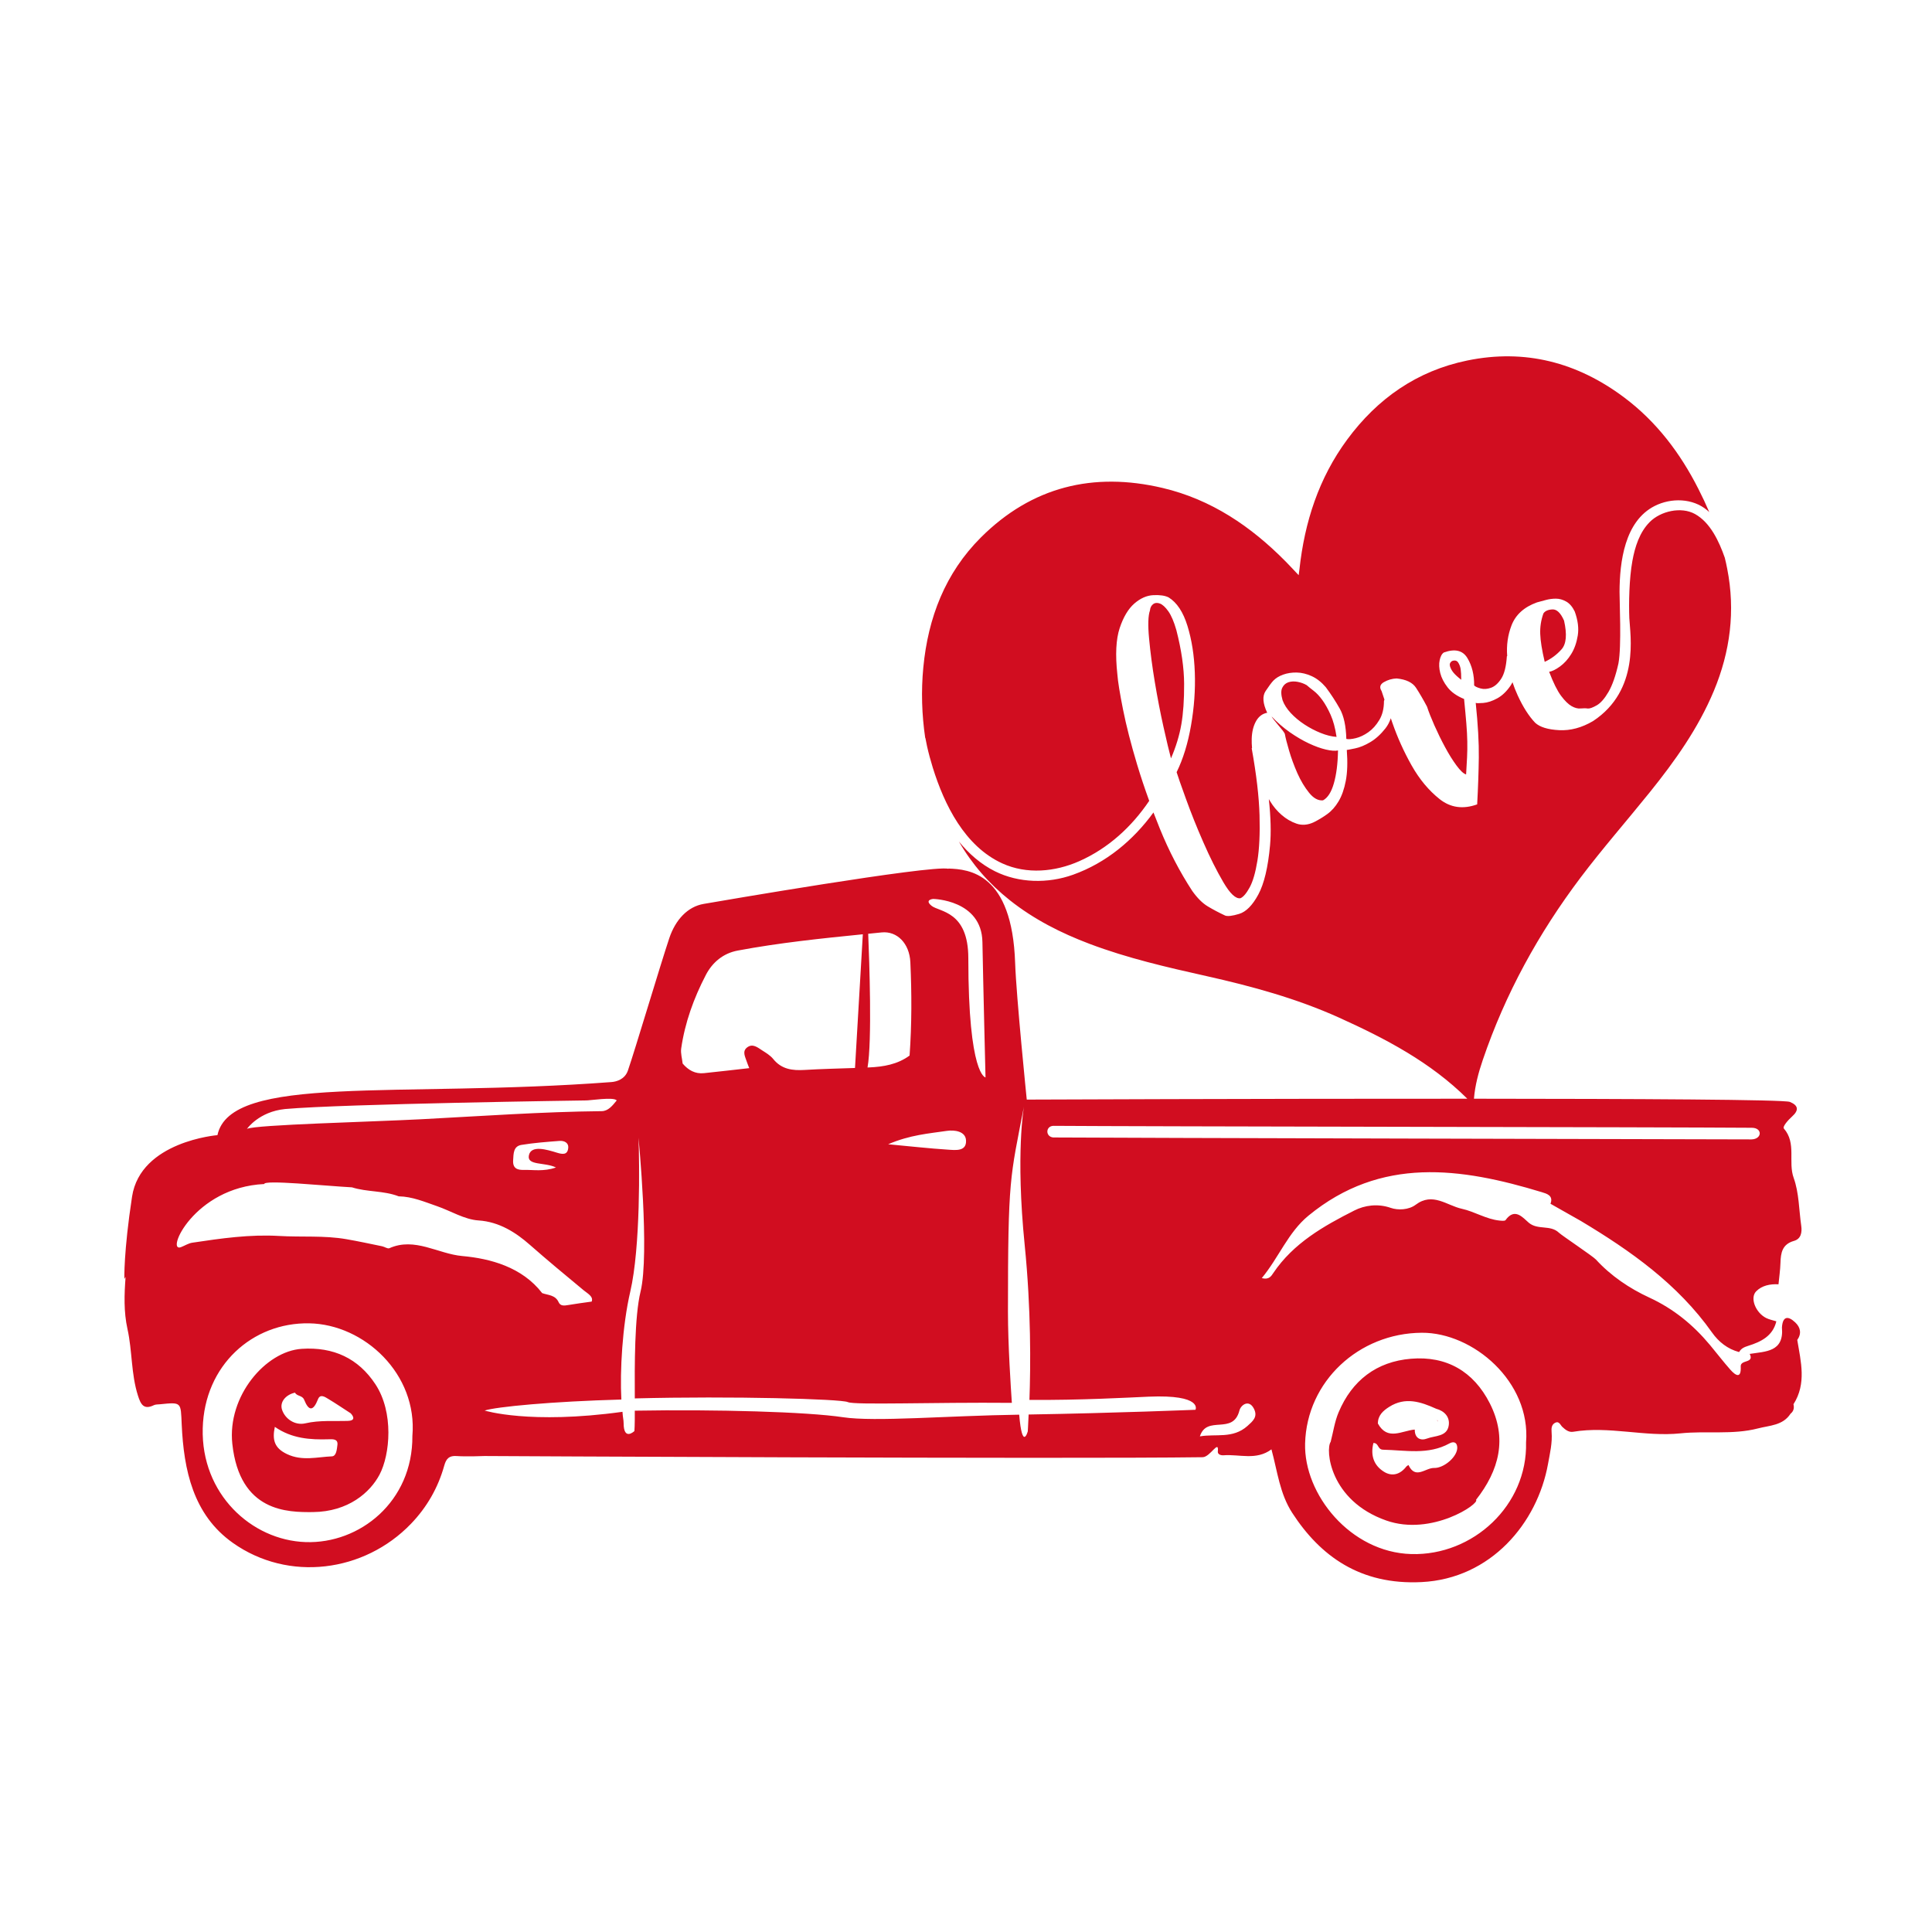 <?xml version="1.0" encoding="utf-8"?>
<!-- Generator: Adobe Illustrator 21.0.0, SVG Export Plug-In . SVG Version: 6.00 Build 0)  -->
<svg version="1.1" id="Mode_Isolation" xmlns="http://www.w3.org/2000/svg" xmlns:xlink="http://www.w3.org/1999/xlink" x="0px"
	 y="0px" viewBox="0 0 600 600" style="enable-background:new 0 0 600 600;" xml:space="preserve">
<style type="text/css">
	.st0{fill:#D10D20;}
</style>
<path class="st0" d="M446.55,441.46c-0.09-0.11-0.18-0.22-0.26-0.33c0.07,0.03,0.14,0.06,0.19,0.1
	C446.53,441.27,446.53,441.38,446.55,441.46z M462.67,435.81c5.53,10.89,2.92,20.8-4.27,29.97c1.26,1.16-13.76,11.39-27.88,6.43
	c-17.68-6.21-18.92-22.11-17.27-24.43c0.8-3.06,1.24-6.27,2.46-9.16c4.17-9.92,11.8-15.76,22.47-16.65
	C449.22,421.04,457.62,425.88,462.67,435.81z M427.91,442.08c3,5.46,7.45,2.23,11.41,1.89l0.05,0.06c-0.02,2.7,1.88,3.47,3.79,2.73
	c2.46-0.96,6.27-0.5,6.77-4.16c0.35-2.54-1.32-4.41-3.94-5.11c-4.77-2.16-9.57-3.75-14.55-0.58
	C429.52,438.12,427.92,439.56,427.91,442.08z M452.56,449.39c-0.13-1.66-1.33-1.73-2.41-1.13c-6.61,3.65-13.64,2.11-20.61,1.96
	c-1.81-0.04-1.28-2.09-3.01-2.09c-0.99,3.95,0.17,7,3.28,8.94c2.52,1.57,5.02,0.84,6.9-1.57c0.17-0.22,0.46-0.36,0.7-0.53
	c2.17,4.61,5.27,0.85,7.96,0.92C448.49,455.98,452.78,452.27,452.56,449.39z M556.98,436.1c0.28,1.17,0.05,2.17-0.92,2.95
	c-2.38,3.67-6.46,3.61-10.07,4.55c-7.93,2.06-16.08,0.7-24.1,1.54c-11.11,1.16-22.18-2.36-33.33-0.49c-1.32,0.22-2.4-0.6-3.37-1.52
	c-0.62-0.59-0.99-1.89-2.2-1.29c-1.13,0.56-1.23,1.68-1.13,2.87c0.28,3.38-0.52,6.65-1.11,9.93c-3.32,18.4-17.75,35.61-39.25,36.69
	c-19.11,0.96-31.49-8.1-40.18-21.48c-3.89-6-4.58-12.83-6.46-19.74c-4.73,3.52-9.93,1.46-14.88,1.84c-0.82,0.06-1.86-0.27-1.77-1.16
	c0.4-3.94-2.35,1.73-4.72,1.76c-43.14,0.59-223.02-0.37-223.02-0.37s-5.74,0.23-8.58,0.01c-2.41-0.19-3.32,0.8-3.93,2.99
	c-1.91,6.86-5.4,12.93-10.33,18.05c-14.51,15.07-38.03,18.16-55.32,5.92c-12.34-8.73-15.24-22.63-15.88-36.81
	c-0.31-6.9,0.03-6.92-6.76-6.23c-0.63,0.06-1.34,0.02-1.88,0.28c-3.21,1.57-4.11-0.36-4.94-2.95c-2.16-6.74-1.74-13.85-3.26-20.7
	c-1.18-5.34-1.01-10.78-0.58-16.21l-0.39,0.67c0,0-0.24-8.36,2.39-25.56s26.52-19.11,26.52-19.11
	c4.06-19.11,55.9-11.47,122.29-16.48c1.57-0.1,4.22-0.81,5.18-3.57c2.17-6.27,10.08-32.82,12.85-41.11
	c1.93-5.76,5.73-9.8,10.67-10.65c3.98-0.69,70.28-12.11,76.03-10.92c0.01-0.02,0.02-0.04,0.03-0.06
	c6.33,0.22,19.73,1.32,20.68,29.28c0.35,10.43,3.61,42.47,3.61,42.47s72.14-0.3,136.82-0.27c-11.41-11.34-25.35-18.64-39.79-25.17
	c-13.22-5.97-27.13-9.76-41.24-12.92c-12.25-2.74-24.49-5.55-36.27-10c-8.89-3.36-17.28-7.61-24.76-13.54
	c-6.52-5.17-11.81-11.27-15.84-18.26c3.09,3.79,6.81,7.06,11.2,9.25c7.43,3.7,16.47,3.86,24.24,1.08
	c10.27-3.67,18.69-10.68,24.99-19.34c0.64,1.67,1.31,3.36,2,5.07c2.82,6.94,6.18,13.38,10.06,19.32c1.57,2.2,3.17,3.8,4.82,4.78
	c1.64,0.99,3.43,1.93,5.37,2.84c0.75,0.31,2.21,0.14,4.36-0.51c2.15-0.65,4.13-2.65,5.95-6.01c1.81-3.36,3.03-8.47,3.65-15.33
	c0.35-3.91,0.22-8.68-0.38-14.31c0.12,0.21,0.24,0.41,0.38,0.63c0.97,1.62,2.16,3.04,3.57,4.27c1.41,1.23,2.96,2.14,4.65,2.72
	c1.69,0.58,3.48,0.44,5.35-0.43c1.42-0.71,2.81-1.54,4.17-2.52c1.36-0.97,2.54-2.3,3.54-3.98c1-1.68,1.75-3.8,2.24-6.37
	c0.49-2.56,0.6-5.75,0.31-9.58c0.25-0.02,1.11-0.19,2.58-0.49c1.47-0.3,3.04-0.95,4.71-1.94c1.67-0.99,3.24-2.41,4.7-4.26
	c0.71-0.9,1.27-1.95,1.68-3.16c0.16,0.47,0.33,0.95,0.5,1.46c1.57,4.52,3.56,8.93,5.97,13.21c2.42,4.28,5.31,7.76,8.69,10.44
	c3.38,2.68,7.27,3.22,11.66,1.64c0.28-5.12,0.45-9.97,0.51-14.53c0.06-4.56-0.26-10.23-0.96-17c0.18,0.13,0.95,0.14,2.33,0.03
	c1.38-0.11,2.83-0.59,4.36-1.43c1.53-0.84,2.91-2.16,4.13-3.95c0.22-0.33,0.42-0.69,0.6-1.06c0.45,1.37,0.99,2.73,1.61,4.08
	c1.66,3.62,3.47,6.46,5.44,8.52c1.45,1.34,3.93,2.11,7.45,2.29c3.51,0.18,7.02-0.76,10.53-2.83c14.58-9.61,11.52-26.64,11.25-31.99
	c-0.17-4.44-0.07-12.15,0.96-17.77c0.79-4.33,2.21-8.86,5.38-12.05c3.37-3.39,9.74-4.87,14.05-2.49c4.77,2.64,7.48,8.5,9.26,13.58
	c0.28,1.13,0.53,2.26,0.75,3.41c2.58,13.09,0.95,25.71-4.15,37.96c-4.85,11.61-12.06,21.74-19.89,31.46
	c-7.13,8.86-14.64,17.42-21.49,26.49c-13.04,17.29-23.39,36.1-30.38,56.66c-1.33,3.91-2.4,7.88-2.74,12.03
	c50.72,0.03,96.31,0.26,98.11,0.99c2.75,1.12,2.78,2.66,0.69,4.53c-1.21,1.08-3.06,3.15-2.54,3.75c3.97,4.58,1.22,10.32,3.04,15.34
	c1.67,4.62,1.62,9.87,2.34,14.84c0.3,2.09-0.08,4.08-2.24,4.7c-3.68,1.04-4.12,3.71-4.21,6.85c-0.07,2.22-0.4,4.43-0.61,6.64
	c-2.59-0.16-5.17,0.38-6.93,2.17c-2.02,2.06-0.18,6.63,3.09,8.29c0.98,0.49,2.11,0.69,3.17,1.03c-1.09,4.59-4.79,6.37-8.7,7.6
	c-1.3,0.41-2.23,0.82-2.86,1.95c-3.58-0.94-6.37-3.19-8.4-6.06c-10.65-15.05-25.26-25.38-40.77-34.67
	c-3.14-1.78-6.27-3.55-9.41-5.33c0.99-2.59-1.23-3.15-2.69-3.6c-25.16-7.65-49.96-11.18-72.47,7.29c-6.32,5.19-9.17,12.95-14.5,19.4
	c2.27,0.6,2.95-0.65,3.57-1.57c6.24-9.28,15.65-14.61,25.2-19.44c3.13-1.58,7.2-2.23,11.32-0.79c2.18,0.76,5.54,0.65,7.71-0.99
	c5.28-3.98,9.66,0.24,14.33,1.26c3.98,0.87,7.56,3.24,11.72,3.66c0.62,0.06,1.61,0.18,1.85-0.14c2.9-4.04,5.43-0.69,7.23,0.82
	c2.83,2.36,6.68,0.54,9.35,3.09c0.96,0.91,10.54,7.29,11.49,8.33c4.67,5.1,10.45,8.98,16.55,11.8c7.58,3.5,13.63,8.47,18.86,14.73
	c2.13,2.55,4.14,5.2,6.34,7.68c1.62,1.83,3.42,2.94,3.22-1c-0.11-2.22,4.3-0.89,2.79-3.9c4.94-0.79,10.7-0.56,10.01-8.21
	c0.23-3.53,1.88-3.69,4.13-1.57c1.63,1.53,2.04,3.45,0.63,5.45C559.27,422.88,561.08,429.67,556.98,436.1
	c-0.42-0.07-0.75-0.24-1.03-0.45C556.22,435.87,556.55,436.03,556.98,436.1z M327.08,353.25c18.52,0.14,205.28,0.58,216.86,0.6
	c3.35-0.08,3.48-3.65,0.02-3.61c-25.62-0.2-191.24-0.4-216.86-0.6C324.66,349.77,324.66,353.02,327.08,353.25z M289.33,281.32
	c2.39,1.91,11.39,1.58,11.39,16.25c0,36.55,5.34,37.03,5.34,37.03s-0.72-28.91-0.96-42.05s-15.29-13.38-15.29-13.38
	S286.94,279.41,289.33,281.32z M294.09,351.2c-5.64,0.83-11.41,1.23-18.27,4.16c6.99,0.65,12.73,1.3,18.49,1.67
	c2.34,0.15,5.87,0.67,5.7-2.85C299.88,351.3,296.42,350.86,294.09,351.2z M269.42,331.52c0.16-0.01,0.31-0.01,0.47-0.02
	c4.48-0.2,8.84-0.93,12.59-3.69c0.69-9.65,0.68-19.33,0.24-28.98c-0.27-5.83-4.11-9.74-8.91-9.26c-1.39,0.14-2.79,0.28-4.18,0.42
	C269.98,298.54,270.86,323.39,269.42,331.52z M212,330.29c1.74,2.05,3.87,3.28,6.63,2.99c4.62-0.48,9.24-1.02,14.06-1.56
	c-0.34-0.89-0.6-1.45-0.78-2.04c-0.47-1.48-1.49-3.15,0.11-4.39c1.74-1.34,3.3,0.04,4.73,0.95c1.2,0.77,2.5,1.55,3.37,2.63
	c2.6,3.23,5.97,3.64,9.79,3.41c5.2-0.31,10.41-0.43,15.62-0.61l2.43-41.52c-13,1.3-26,2.65-38.86,5.06
	c-4.5,0.84-7.85,3.65-9.89,7.57c-3.74,7.19-6.5,14.78-7.66,22.85C211.34,327.13,211.84,328.73,212,330.29z M76.7,350.58
	c2.64-1.3,38.35-2.16,54.33-3c18.24-0.96,37.55-2.32,55.83-2.5c2.01-0.02,3.33-1.68,4.67-3.33c-0.93-1.19-8.5,0.07-9.67,0
	c0,0-75.38,1.06-93.33,2.67C80.37,345.25,76.7,350.58,76.7,350.58z M164.25,358.82c0.67-3.32,5.6-1.8,8.76-0.83
	c1.67,0.51,3.26,0.76,3.46-1.5c0.15-1.67-1.32-2.27-2.7-2.17c-3.96,0.3-7.93,0.6-11.84,1.24c-2.53,0.42-2.44,2.72-2.57,4.76
	c-0.17,2.5,1.26,3.06,3.29,3.01c3.05-0.08,6.15,0.58,10.01-0.76C169.19,360.87,163.6,362.04,164.25,358.82z M96,410.97
	c-17.56-0.3-32.53,13-33.04,32.61c-0.53,20.29,15.05,34.75,31.93,35.33c16.8,0.59,33.32-12.54,33.18-32.96
	C129.73,426.77,113.16,411.26,96,410.97z M168.38,401.59c1.85,0.66,4.09,0.54,5.12,2.84c0.55,1.22,1.74,1.07,2.91,0.87
	c2.3-0.4,4.62-0.69,7.34-1.08c0.62-1.58-1.3-2.52-2.5-3.52c-5.65-4.67-11.28-9.35-16.79-14.19c-4.1-3.6-9.31-7.07-15.84-7.49
	c-4.38-0.28-8.59-2.95-12.91-4.44c-3.87-1.33-7.68-2.98-11.89-3.05c-4.67-1.81-9.78-1.29-14.51-2.79
	c-8.68-0.48-27.31-2.4-27.25-1.03c-21.84,1.03-30.76,21.5-25.85,19.6c1.17-0.45,2.3-1.2,3.51-1.38c8.95-1.34,17.85-2.63,27.01-2.09
	c6.91,0.41,13.9-0.2,20.79,0.99c3.73,0.64,7.44,1.45,11.15,2.21c0.78,0.16,1.71,0.85,2.26,0.6c7.9-3.52,15.12,1.77,22.62,2.43
	C152.26,390.85,162.12,393.48,168.38,401.59z M356.7,433.75c-6.51,0.28-21.09,1.12-37,1c0.38-10.45,0.53-28.2-1.47-48.07
	c-2.87-28.43-0.24-43-0.24-43c-4.3,22.22-4.96,21.9-4.96,63.71c0,10.41,0.9,23.56,1.21,28.28c-24.67-0.22-48.84,0.74-50.96-0.24
	c-2.06-0.96-35.88-1.92-66.14-1.14c-0.06-10.25-0.09-25.45,1.79-33.18c2.87-11.79-0.64-47.78-0.64-47.78
	c0.32,7.64,0.64,34.08-2.55,47.78c-2.47,10.62-3.25,24.73-2.77,33.53c-21.46,0.58-38.93,2.25-42.46,3.42c0,0,14.01,4.38,42.81,0.39
	c0.1,1.85,0.35,2.45,0.35,3.47c0,5.73,3.35,2.51,3.35,2.51s0.16-1.77,0.12-6.33c25.3-0.43,53.45,0.34,64.71,2.04
	c9.86,1.48,32.51-0.48,54.67-0.8c0.98,11.46,2.67,5.17,2.67,5.17s0.12-1.91,0.26-5.22c26.71-0.44,51.82-1.47,51.82-1.47
	S373.67,433.03,356.7,433.75z M389.41,437.47c-1.54-3.02-4.06-1.13-4.49,0.56c-2,7.81-10.12,1.26-12.29,8.05
	c4.94-0.87,10.21,0.82,14.76-3.22C389.05,441.36,390.72,440.04,389.41,437.47z M441.54,413.9c-19.57,0.12-35.72,15.12-36.23,34.38
	c-0.42,15.78,14.05,33.82,32.98,34.35c19.22,0.54,36.11-15.17,35.64-34.66C475.46,429.11,457.47,413.8,441.54,413.9z M550.66,439.13
	c-0.6-0.66-1.29-0.97-2.02-1.11C549.37,438.16,550.06,438.47,550.66,439.13L550.66,439.13z M117,461.22
	c0.06,0.02,0.12,0.04,0.18,0.08l0,0C117.11,461.26,117.06,461.25,117,461.22z M446.2,441.02l-0.05,0.05
	c0.04,0.02,0.09,0.04,0.13,0.05C446.26,441.09,446.23,441.06,446.2,441.02z M116.58,429.88c5.77,8.74,4.57,21.86,1.29,28.08
	c-2.9,5.48-9.65,11.53-20.71,11.63c-7.77,0.07-22.71,0.05-25.01-21.18c-1.6-14.83,10.35-28.8,21.57-29.52
	C103.57,418.25,111.29,421.85,116.58,429.88z M76.27,460.08c-0.2-0.3-0.39-0.6-0.59-0.9c-0.26-0.99-0.54-1.97-1.35-2.53
	c0.81,0.57,1.09,1.55,1.35,2.54C75.88,459.48,76.08,459.78,76.27,460.08z M92.92,431.46c0.19-0.01,0.4,0.01,0.62,0.06
	c0.63,0.01,1.27,0,1.9,0c-0.63,0.01-1.27,0.01-1.9,0C93.32,431.47,93.11,431.45,92.92,431.46z M102.16,446.98
	c-5.82,0.18-11.52-0.19-16.81-3.86c-0.84,4.02-0.17,6.59,3.78,8.46c4.7,2.24,9.33,0.9,13.96,0.7c1.4-0.06,1.53-2.26,1.7-3.56
	C105.01,446.88,103.44,446.94,102.16,446.98z M108.92,438.92c-0.16-2.02-0.8-3.55-1.8-4.68
	C108.12,435.37,108.76,436.9,108.92,438.92c-2.34-1.51-4.64-3.08-7.03-4.51c-1-0.6-2.46-1.6-3.14,0.15
	c-1.44,3.65-2.82,3.83-4.29,0.15c-0.57-1.42-2.24-1.04-2.84-2.21c-2.89,0.63-4.82,2.93-4.03,5.31c0.95,2.86,4.03,4.95,7.22,4.22
	c4.46-1.03,8.87-0.61,13.3-0.76C110.04,441.2,110.13,440.22,108.92,438.92z M485.73,192.74c-1.05-2.39-2.26-3.55-3.62-3.48
	c-1.36,0.07-2.29,0.49-2.79,1.25c-0.74,2.07-1.07,4.19-0.99,6.35c0.07,2.17,0.54,5.06,1.39,8.68c1.99-0.91,3.73-2.2,5.22-3.87
	C486.44,200,486.7,197.02,485.73,192.74z M450.93,205.29c-0.62,0.42-0.82,0.97-0.61,1.67c0.22,0.69,0.58,1.35,1.1,1.97
	c0.51,0.62,1.31,1.35,2.38,2.18c0-1.42-0.06-2.52-0.18-3.32c-0.13-0.79-0.39-1.48-0.8-2.08
	C452.42,205.13,451.79,204.98,450.93,205.29z M287.42,229.34c0.1,0.6,0.23,1.23,0.47,2.35c0.5,2.25,1.11,4.49,1.79,6.69
	c3.61,11.61,9.95,24.44,21.58,29.75c7.62,3.48,16.44,2.64,23.95-0.7c9.03-4.02,16.27-10.69,21.69-18.72
	c-1.4-3.85-2.66-7.61-3.76-11.28c-1.91-6.36-3.37-12.05-4.37-17.07c-1-5.02-1.59-8.65-1.76-10.91c-0.67-6.14-0.43-10.92,0.71-14.37
	c1.14-3.44,2.66-5.98,4.54-7.63c1.89-1.65,3.86-2.52,5.92-2.62c2.06-0.1,3.64,0.14,4.75,0.7c2.57,1.59,4.52,4.54,5.85,8.86
	c1.33,4.32,2.09,9.15,2.28,14.49c0.19,5.34-0.2,10.82-1.18,16.42c-0.97,5.6-2.47,10.44-4.47,14.51c0.35,1.16,1.31,3.91,2.88,8.24
	c1.56,4.33,3.36,8.84,5.41,13.51c2.04,4.68,4.11,8.81,6.21,12.4c2.1,3.59,3.88,5.25,5.33,4.99c0.89-0.39,1.84-1.5,2.85-3.35
	c1.01-1.85,1.81-4.62,2.41-8.31c0.6-3.69,0.82-8.4,0.66-14.11c-0.16-5.71-0.97-12.65-2.44-20.81c0.04-0.01,0.07-0.02,0.11-0.03
	c-0.09-1-0.12-1.97-0.1-2.88c0.06-2.15,0.5-3.97,1.32-5.45c0.82-1.49,1.98-2.37,3.49-2.66c-1.38-2.92-1.54-5.16-0.5-6.73
	c1.04-1.57,1.85-2.65,2.41-3.24c0.75-0.78,1.76-1.41,3.04-1.87c1.28-0.46,2.69-0.68,4.21-0.65c1.52,0.03,3.08,0.4,4.66,1.12
	c1.58,0.72,3.04,1.87,4.38,3.44c1.62,2.18,3.07,4.4,4.33,6.65c1.26,2.25,1.94,5.39,2.04,9.41c0.64,0.16,1.61,0.08,2.91-0.23
	c1.3-0.31,2.61-0.93,3.92-1.85c1.31-0.92,2.45-2.19,3.41-3.79c0.97-1.6,1.45-3.57,1.45-5.89c0.04-0.17,0.09-0.32,0.15-0.45
	c-0.35-1.04-0.65-1.93-0.89-2.66c-0.74-1.15-0.49-2.08,0.74-2.78c1.23-0.7,2.54-1.08,3.94-1.13c2.94,0.29,4.95,1.26,6.02,2.9
	s2.22,3.6,3.42,5.87c0.5,1.56,1.26,3.49,2.28,5.8c1.02,2.3,2.12,4.55,3.3,6.73c1.17,2.19,2.36,4.09,3.56,5.72
	c1.2,1.63,2.19,2.56,2.99,2.79c0.12-1.98,0.22-3.75,0.3-5.33c0.08-1.57,0.1-3.21,0.07-4.9c-0.03-1.69-0.13-3.58-0.3-5.64
	c-0.17-2.07-0.4-4.59-0.7-7.57c-2.27-0.92-3.97-2.13-5.12-3.61c-1.15-1.48-1.91-2.97-2.28-4.44c-0.37-1.48-0.43-2.81-0.18-3.99
	c0.25-1.18,0.68-1.99,1.31-2.4c3.42-1.23,5.85-0.66,7.29,1.72c1.44,2.38,2.14,5.22,2.11,8.52c0.32,0.34,0.97,0.65,1.98,0.93
	c1,0.28,2.09,0.21,3.26-0.21c1.17-0.42,2.23-1.37,3.18-2.84c0.95-1.47,1.53-3.79,1.74-6.96c0.03-0.01,0.06-0.02,0.1-0.03
	c-0.26-3.35,0.19-6.53,1.34-9.53c1.28-3.33,3.91-5.71,7.9-7.15c0.76-0.21,1.67-0.46,2.73-0.74c1.06-0.28,2.12-0.43,3.18-0.42
	c1.06,0,2.12,0.3,3.17,0.89c1.05,0.59,1.94,1.62,2.66,3.1c0.99,2.74,1.3,5.22,0.94,7.44c-0.36,2.22-1.03,4.14-2.03,5.76
	c-1,1.62-2.16,2.9-3.49,3.87c-1.33,0.96-2.45,1.51-3.37,1.65c1.29,3.4,2.53,5.89,3.7,7.46c1.18,1.57,2.27,2.64,3.28,3.21
	c1.01,0.57,1.95,0.81,2.82,0.72c0.87-0.09,1.61-0.08,2.23,0.02c0.6,0.04,1.51-0.29,2.74-0.99c1.23-0.7,2.45-2.09,3.66-4.17
	c1.21-2.08,2.24-5.03,3.09-8.85c1.01-5.42,0.32-19.2,0.34-22.23c0.04-9.3,1.57-21.93,10.9-26.66c5.13-2.6,11.84-2.46,16.32,1.32
	c0.22,0.18,0.43,0.38,0.64,0.57c-1.03-2.42-2.15-4.8-3.35-7.15c-5.64-11.14-13.03-20.93-23.1-28.47
	c-14.55-10.89-30.78-15.14-48.71-11.45c-15.61,3.21-27.89,11.81-37.29,24.56c-8.83,11.98-13.23,25.64-14.82,40.3
	c-0.06,0.54-0.14,1.07-0.24,1.81c-1.47-1.55-2.7-2.89-3.98-4.19c-10.79-10.95-23.18-19.35-38.31-22.91
	c-21.49-5.06-40.6-0.38-56.39,15.37c-11.1,11.07-16.42,24.96-17.89,40.38c-0.71,7.4-0.46,14.67,0.58,21.82
	C287.38,229.16,287.4,229.25,287.42,229.34z M365.33,195.69c-0.75-2.63-1.59-4.58-2.5-5.86c-0.91-1.28-1.78-2.08-2.6-2.39
	c-0.82-0.31-1.53-0.25-2.11,0.18c-0.58,0.44-0.91,1.09-0.99,1.95c-0.57,1.62-0.67,4.54-0.27,8.75c0.39,4.21,0.98,8.71,1.78,13.51
	c0.8,4.8,1.69,9.42,2.68,13.86c0.99,4.44,1.77,7.72,2.34,9.83c1.54-3.58,2.61-7.09,3.21-10.53c0.6-3.44,0.89-7.63,0.87-12.59
	C367.72,207.45,366.92,201.88,365.33,195.69z M405.08,224.97c1.61,1.06,3.3,1.95,5.07,2.66c1.77,0.71,3.41,1.12,4.93,1.22
	c-0.41-2.75-1.03-5.04-1.85-6.87c-0.82-1.83-1.68-3.36-2.57-4.58c-0.89-1.22-1.78-2.17-2.67-2.85c-0.89-0.68-1.62-1.27-2.19-1.77
	c-0.82-0.48-1.75-0.82-2.78-1.02c-1.04-0.2-1.99-0.17-2.86,0.11c-0.87,0.28-1.51,0.85-1.94,1.72c-0.43,0.86-0.4,2.14,0.08,3.84
	c0.49,1.37,1.35,2.7,2.56,4.01C402.06,222.73,403.47,223.91,405.08,224.97z M394.91,222.51c0.06,0.17,0.3,0.52,0.72,1.05
	c0.42,0.53,0.88,1.09,1.38,1.68c0.5,0.59,0.96,1.15,1.38,1.68c0.41,0.53,0.64,0.92,0.66,1.16c0.18,1.03,0.61,2.71,1.29,5.04
	c0.68,2.33,1.54,4.66,2.57,7c1.04,2.33,2.25,4.36,3.64,6.08c1.39,1.72,2.84,2.5,4.33,2.35c1.46-0.78,2.58-2.54,3.36-5.27
	c0.79-2.73,1.22-6.14,1.29-10.22c-0.9,0.19-2.15,0.1-3.77-0.28c-1.62-0.38-3.38-1.02-5.28-1.91c-1.9-0.89-3.86-2.04-5.88-3.44
	C398.58,226.01,396.68,224.38,394.91,222.51z"/>
</svg>
